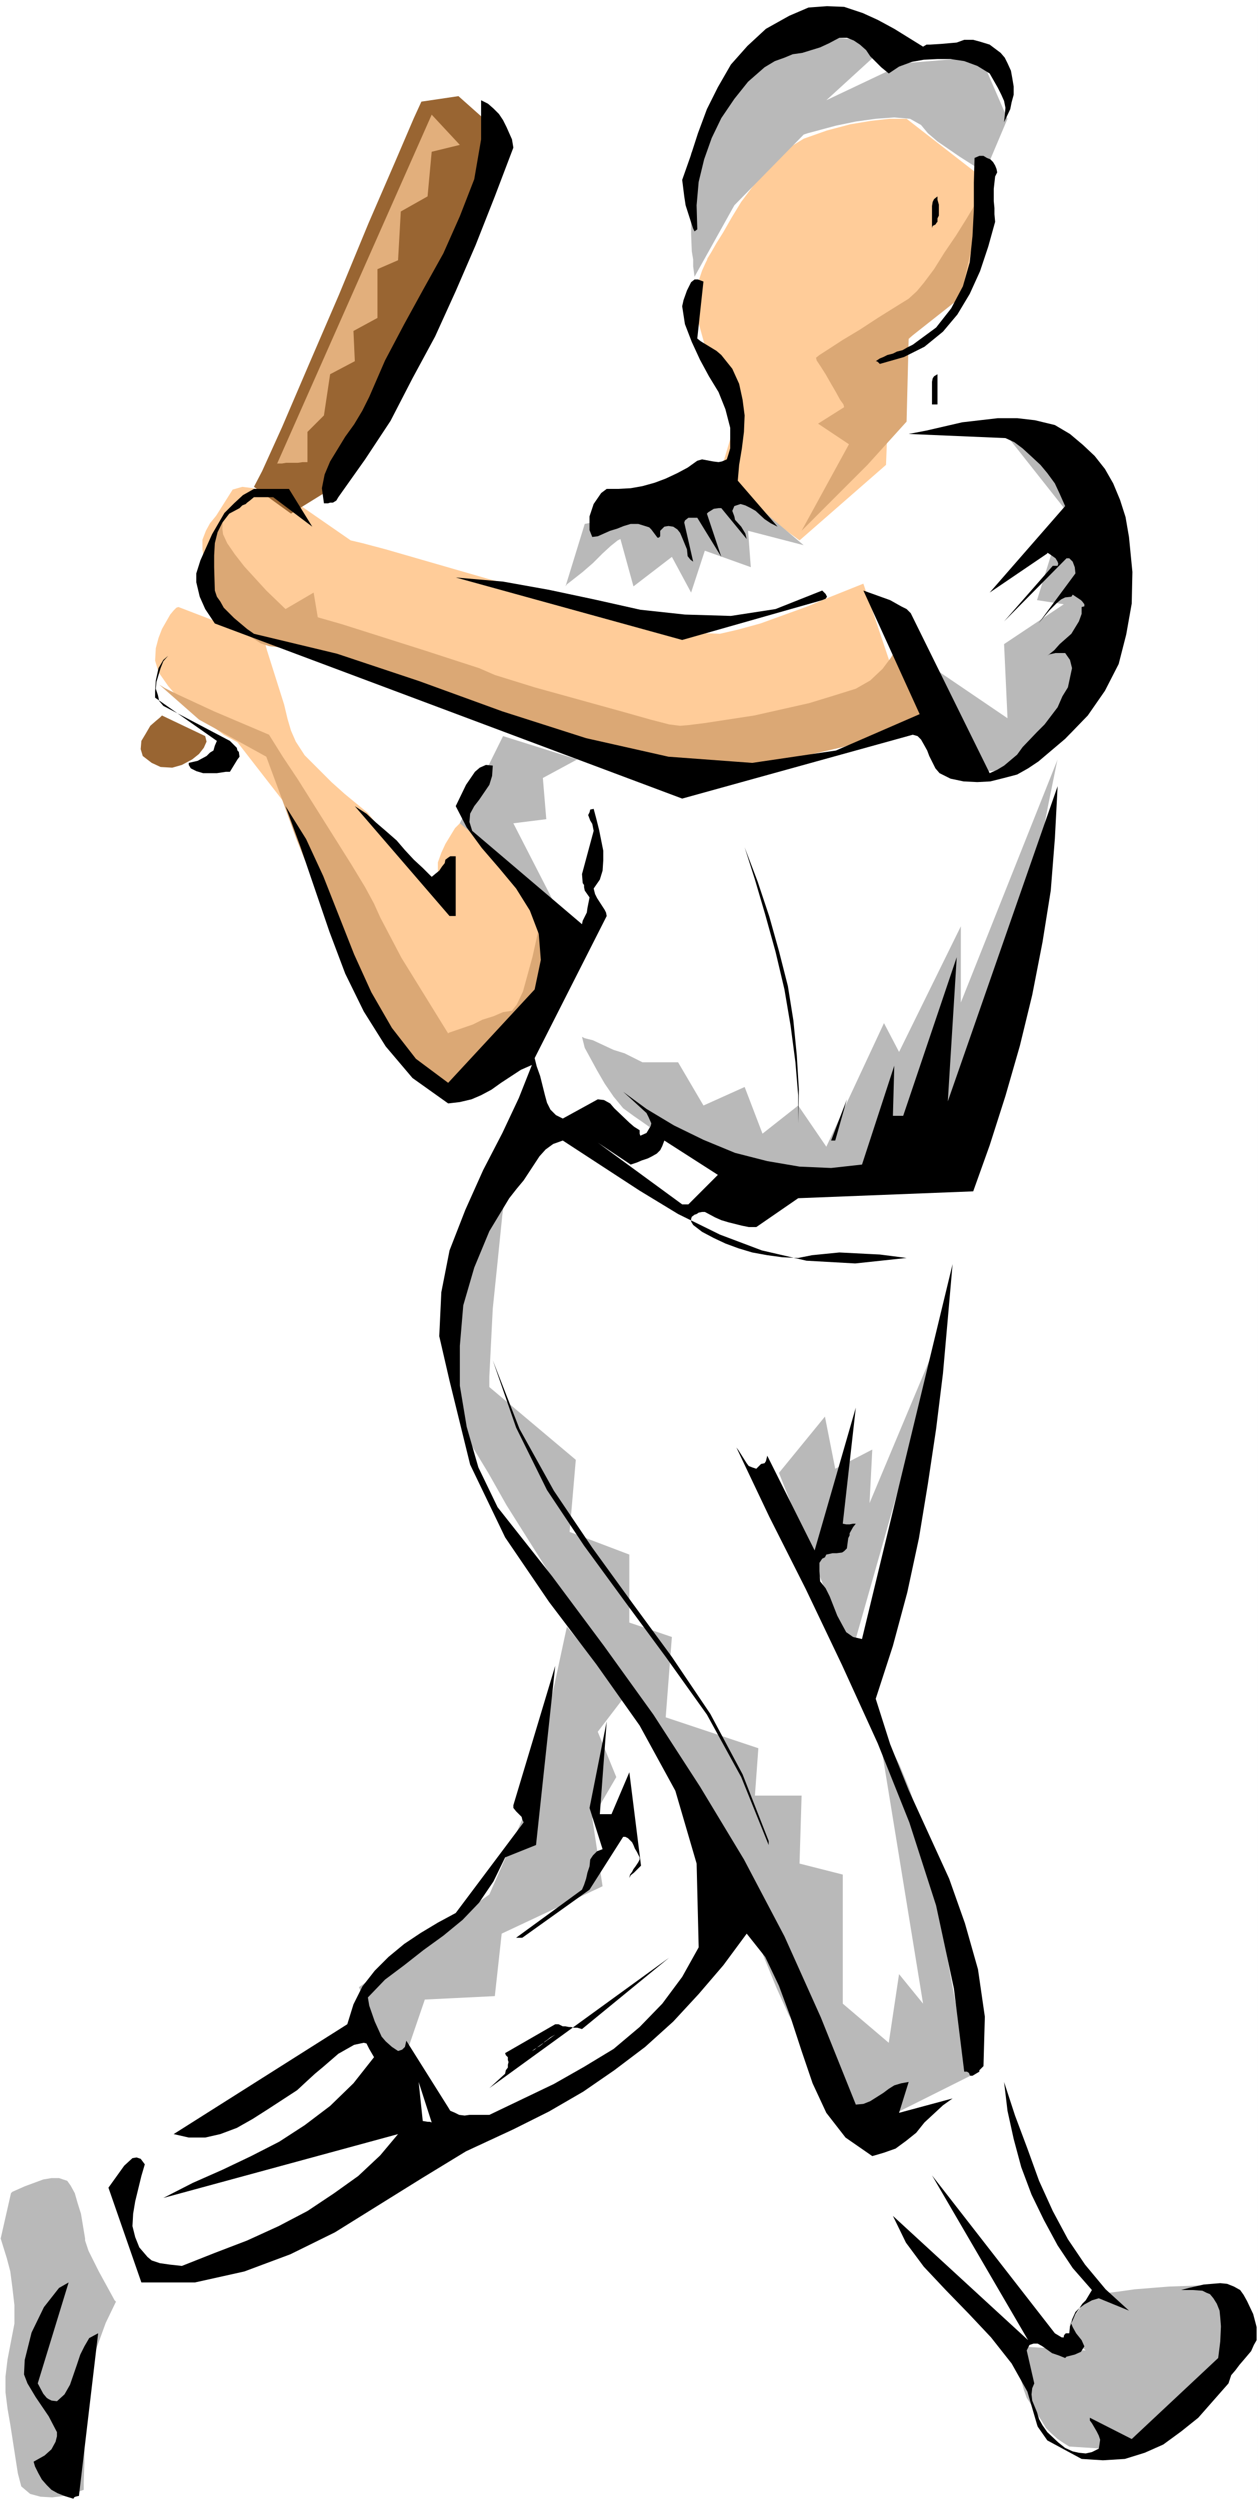 <?xml version="1.0" encoding="UTF-8" standalone="no"?>
<svg
   version="1.0"
   width="78.379mm"
   height="155.668mm"
   id="svg48"
   sodipodi:docname="Batter 38.wmf"
   xmlns:inkscape="http://www.inkscape.org/namespaces/inkscape"
   xmlns:sodipodi="http://sodipodi.sourceforge.net/DTD/sodipodi-0.dtd"
   xmlns="http://www.w3.org/2000/svg"
   xmlns:svg="http://www.w3.org/2000/svg">
  <rect width="100%" height="100%" fill="#333333" stroke="none"/>
  <sodipodi:namedview
     id="namedview48"
     pagecolor="#ffffff"
     bordercolor="#000000"
     borderopacity="0.25"
     inkscape:showpageshadow="2"
     inkscape:pageopacity="0.0"
     inkscape:pagecheckerboard="0"
     inkscape:deskcolor="#d1d1d1"
     inkscape:document-units="mm" />
  <defs
     id="defs1">
    <pattern
       id="WMFhbasepattern"
       patternUnits="userSpaceOnUse"
       width="6"
       height="6"
       x="0"
       y="0" />
  </defs>
  <path
     style="fill:#ffffff;fill-opacity:1;fill-rule:evenodd;stroke:none"
     d="M 0,588.353 H 296.234 V 0 H 0 Z"
     id="path1" />
  <path
     style="fill:#ffffff;fill-opacity:1;fill-rule:evenodd;stroke:none"
     d="m 101.654,21.492 20.686,8.726 -48.807,90.653 56.079,22.946 10.182,-26.824 32.161,-8.564 -6.949,-26.663 V 46.215 L 170.5,7.595 193.126,0.162 219.469,14.866 h 21.171 l -8.727,22.623 v 17.613 l -12.444,19.391 v 21.33 h 1.778 l 5.01,0.323 7.111,1.131 8.404,1.454 7.757,2.101 7.434,3.232 5.01,4.04 2.101,5.494 v 20.36 l -0.323,7.11 -0.485,6.625 -1.131,6.14 -1.293,5.171 -2.101,4.04 -3.071,3.393 -3.071,2.747 -5.818,5.171 -5.656,4.363 -0.485,0.485 3.879,15.998 -19.878,86.774 -20.686,102.287 -0.162,0.646 -0.485,5.494 0.162,4.04 0.323,4.686 0.485,4.686 1.131,4.525 1.778,4.525 2.586,5.979 4.202,9.534 4.364,11.311 17.131,43.468 14.383,53.325 33.13,1.939 9.05,15.513 -31.838,25.37 -0.646,-0.323 -1.455,-0.323 -2.263,-0.646 -2.424,-0.97 -2.586,-1.454 -2.424,-1.778 -2.263,-2.424 -1.616,-2.909 -3.879,-8.241 -7.111,-13.897 -3.394,-6.464 -17.454,-17.452 -17.616,-26.501 -23.11,-47.669 -26.828,30.056 -2.909,1.778 -29.575,20.684 -24.403,16.159 -9.373,5.817 -5.333,3.232 -4.687,1.131 -5.98,1.293 -14.222,2.424 -6.949,0.808 -5.656,0.808 -5.172,0.808 -10.828,19.229 -5.172,33.449 -1.455,0.162 -1.455,-0.162 -1.616,-0.323 L 8.727,584.475 7.273,583.021 6.303,580.435 5.98,577.203 V 545.208 L 0.808,519.031 v -0.162 l 0.162,-0.646 0.323,-0.97 1.293,-1.131 1.778,-1.131 2.909,-1.293 4.04,-1.131 5.333,-0.646 6.464,-1.778 6.626,-3.07 7.434,-4.04 7.273,-4.525 6.788,-4.686 6.626,-4.04 5.656,-3.232 8.565,-2.909 4.687,-2.101 4.525,-2.909 4.687,-3.07 9.373,-7.272 0.808,-0.646 24.403,-28.602 10.505,-61.728 -22.787,-40.559 v -42.822 l 19.555,-33.449 -1.939,-17.775 -21.01,15.998 -22.626,-38.782 -17.939,-40.721 -5.172,-1.131 -5.01,-0.162 -5.495,0.162 -4.848,0.646 -4.525,0.646 -5.818,1.454 -0.646,0.323 1.293,-14.543 -1.293,-17.452 15.838,-7.272 -0.323,4.848 11.474,5.817 3.232,4.686 2.586,4.686 2.101,4.686 1.939,3.232 4.202,5.656 5.495,6.948 12.121,14.382 5.333,6.14 5.172,5.817 6.949,-15.028 9.535,-20.522 L 84.523,155.451 52.524,143.331 49.615,130.242 59.796,115.053 80.321,68.191 Z"
     id="path2" />
  <path
     style="fill:#b9b9b9;fill-opacity:1;fill-rule:evenodd;stroke:none"
     d="m 255.67,553.126 -16,-0.97 0.162,3.393 0.646,4.686 0.646,2.262 0.646,1.778 3.555,5.494 0.97,1.616 1.293,1.293 1.454,1.293 1.455,0.97 1.293,0.808 7.757,0.485 h 4.04 0.485 l 23.757,-15.836 1.778,-8.888 v -0.162 l 0.323,-0.485 0.485,-1.939 v -1.454 -1.293 l -0.485,-1.454 -0.646,-1.454 -1.131,-1.293 -0.162,-1.131 v -0.97 l 0.162,-0.808 -0.646,-0.646 -1.131,-0.323 -2.424,-0.323 -8.727,0.323 -8.081,0.646 -3.394,0.485 -2.586,0.323 -3.232,0.485 -0.808,0.646 -1.293,0.808 -1.293,1.454 -1.293,1.778 -1.293,2.101 v 2.101 l 1.131,2.101 z"
     id="path3" />
  <path
     style="fill:#b9b9b9;fill-opacity:1;fill-rule:evenodd;stroke:none"
     d="m 123.795,263.232 -2.101,3.393 -1.939,3.717 -2.263,4.201 -2.424,4.525 -2.263,4.363 -1.455,3.717 -1.131,5.494 -1.293,11.311 -0.97,14.543 v 7.11 l 0.323,6.14 1.131,4.525 1.939,4.363 3.717,6.14 4.202,7.433 21.171,33.611 1.778,3.393 7.111,10.665 12.444,17.29 2.747,4.363 1.939,2.909 1.616,3.393 11.474,29.894 3.232,7.918 2.909,6.464 2.586,4.686 8.889,14.382 1.939,3.232 3.232,5.171 26.181,-13.089 -1.293,-5.656 -1.939,-10.019 -2.909,-15.836 -1.616,-10.18 -1.939,-10.18 -2.263,-8.403 -2.424,-7.272 -2.263,-5.494 -3.717,-7.272 -1.455,-2.101 10.666,65.444 -5.656,-6.948 -2.424,16.159 -10.828,-9.211 v -30.379 l -10.182,-2.585 0.485,-15.998 h -10.99 l 0.808,-11.15 -21.818,-7.272 1.454,-18.906 -10.02,-3.393 v -15.998 l -14.06,-5.333 1.455,-16.967 -20.363,-17.129 v -2.424 l 0.808,-15.998 1.131,-10.988 1.131,-11.15 1.454,-10.342 1.778,-8.08 z"
     id="path4" />
  <path
     style="fill:#b9b9b9;fill-opacity:1;fill-rule:evenodd;stroke:none"
     d="m 20.04,527.272 0.808,2.424 2.424,4.848 3.717,6.787 0.323,0.323 -0.323,0.646 -2.101,4.363 -2.586,7.11 -1.293,4.04 -0.808,3.717 -0.162,4.201 v 7.272 l -0.162,3.393 v 3.232 l -0.162,4.525 v 1.778 l -2.263,0.808 -2.424,0.646 -2.747,0.323 -2.747,-0.162 -2.424,-0.646 -2.101,-1.778 -0.808,-3.07 -1.778,-11.473 -0.646,-3.717 -0.485,-3.878 v -3.717 l 0.485,-4.04 0.808,-4.201 0.808,-4.201 v -4.363 l -0.485,-4.201 -0.485,-3.717 -0.808,-3.07 -1.455,-4.686 2.424,-10.665 0.323,-0.323 2.909,-1.293 4.364,-1.616 1.939,-0.323 h 1.778 l 1.939,0.646 0.808,1.131 0.97,1.778 0.646,2.262 0.808,2.585 0.97,5.817 z"
     id="path5" />
  <path
     style="fill:#ffcc99;fill-opacity:1;fill-rule:evenodd;stroke:none"
     d="m 174.379,95.177 -5.333,17.937 19.232,14.058 20.363,-17.775 0.97,-25.208 17.939,-17.937 4.04,-24.239 -18.101,-14.058 h -1.293 -2.747 l -4.364,0.485 -4.848,0.808 -5.495,1.454 -5.495,1.939 -4.687,2.909 -3.879,4.04 -3.232,4.04 -2.909,3.878 -2.263,3.717 -1.939,3.393 -1.616,2.585 -1.293,2.262 -0.808,1.293 -0.162,0.485 -0.323,0.646 -0.808,1.778 -0.97,2.909 -0.162,4.04 0.162,4.848 1.616,5.817 3.232,6.625 z"
     id="path6" />
  <path
     style="fill:#ffcc99;fill-opacity:1;fill-rule:evenodd;stroke:none"
     d="m 82.584,127.172 -12.606,-8.726 -2.263,-0.97 -5.01,-1.939 -3.071,-0.646 -2.586,-0.323 -2.263,0.646 -3.879,6.14 -1.455,1.778 -0.97,1.778 -0.808,2.101 v 2.262 l 0.323,2.424 1.616,3.232 1.939,3.07 1.778,2.585 1.939,2.101 2.101,1.616 2.101,1.616 1.939,1.131 2.424,1.131 5.172,1.939 12.121,5.656 4.687,1.939 4.687,1.778 4.364,1.131 4.364,1.131 5.172,1.131 8.242,2.909 9.697,3.555 20.04,8.241 16.323,6.948 56.241,-12.604 -11.636,-34.581 -8.081,3.232 -5.01,2.101 -11.151,4.04 -5.333,1.454 -4.202,0.97 -4.202,-0.162 -4.04,-0.646 -4.202,-0.97 -4.202,-1.454 -4.202,-1.616 -4.202,-1.293 -4.364,-1.131 -4.202,-0.646 -5.495,-0.97 -7.273,-1.939 -8.242,-2.101 -24.08,-6.948 -5.495,-1.454 z"
     id="path7" />
  <path
     style="fill:#ffcc99;fill-opacity:1;fill-rule:evenodd;stroke:none"
     d="m 109.411,192.778 -0.485,0.162 -0.646,0.808 -1.131,1.131 -2.263,3.717 -0.97,2.101 -0.808,2.262 v 2.424 l -0.808,1.131 -2.101,-0.808 -2.586,-2.262 -2.909,-2.747 -5.656,-6.302 -2.424,-3.07 -5.495,-4.525 -3.071,-2.747 -3.232,-3.232 -3.071,-3.07 -2.101,-3.232 -1.131,-2.585 -0.808,-2.747 -0.808,-3.393 -4.04,-12.766 -0.646,-2.424 -20.201,-7.756 -0.485,0.162 -0.646,0.646 -0.808,0.97 -1.939,3.393 -0.808,2.101 -0.646,2.424 -0.162,2.909 0.808,2.747 2.263,3.232 2.909,3.393 3.717,3.232 6.464,4.848 3.232,1.778 14.06,18.098 2.101,6.14 7.434,21.168 2.747,7.272 2.263,5.979 2.101,4.04 1.616,2.424 5.172,5.817 5.172,5.494 4.525,4.201 0.485,-0.646 9.05,-6.14 7.919,-5.817 3.717,-2.909 2.909,-2.424 2.101,-2.909 1.616,-2.585 0.97,-2.585 0.808,-2.262 0.808,-3.878 v -0.97 -0.485 z"
     id="path8" />
  <path
     style="fill:#996532;fill-opacity:1;fill-rule:evenodd;stroke:none"
     d="m 59.796,114.568 8.727,6.302 10.182,-6.302 39.433,-82.896 -10.182,-9.049 -8.727,1.293 -1.778,3.878 -4.364,10.18 -6.303,14.543 -6.949,16.805 -7.111,16.482 -6.303,14.705 -4.687,10.342 z"
     id="path9" />
  <path
     style="fill:#996532;fill-opacity:1;fill-rule:evenodd;stroke:none"
     d="m 48.322,173.226 -10.182,-4.848 -0.485,0.485 -0.97,0.808 -1.293,1.131 -1.131,1.939 -0.97,1.616 -0.162,1.939 0.485,1.616 2.101,1.616 2.101,0.97 2.747,0.162 2.263,-0.646 2.424,-1.293 1.616,-1.293 1.131,-1.454 0.646,-1.454 z"
     id="path10" />
  <path
     style="fill:#e2af7c;fill-opacity:1;fill-rule:evenodd;stroke:none"
     d="m 65.13,109.397 36.524,-82.411 6.626,7.11 -6.626,1.616 -0.97,10.503 -6.303,3.555 -0.646,11.473 -4.848,2.101 v 11.473 l -5.656,3.07 0.323,7.11 -5.818,3.07 -1.455,9.695 -3.879,3.878 v 7.11 h -0.323 -0.808 l -1.131,0.162 H 68.847 67.392 l -0.97,0.162 h -1.131 z"
     id="path11" />
  <path
     style="fill:#dba875;fill-opacity:1;fill-rule:evenodd;stroke:none"
     d="m 48.645,138.968 3.394,4.04 2.424,2.424 2.263,2.262 2.424,2.262 2.263,1.454 1.939,0.646 2.747,0.323 5.172,1.293 13.091,3.717 6.626,2.101 5.818,1.778 4.04,1.293 57.372,22.461 40.241,-9.211 23.757,-7.433 -9.535,-22.138 -0.162,0.485 v 1.293 l -0.646,1.939 -0.646,2.424 -1.454,2.424 -1.939,2.585 -2.909,2.747 -3.394,1.939 -5.172,1.616 -5.818,1.778 -6.464,1.454 -6.464,1.454 -11.636,1.778 -3.879,0.485 -1.939,0.162 -2.586,-0.323 -4.364,-1.131 -6.303,-1.778 -21.01,-5.817 -9.373,-2.909 -3.717,-1.616 -5.495,-1.778 -6.949,-2.262 -19.878,-6.302 -5.656,-1.616 -0.97,-5.817 -6.626,3.878 -4.525,-4.363 -5.172,-5.656 -2.263,-2.909 -1.778,-2.585 -0.97,-2.101 -0.162,-1.293 0.162,-2.585 0.646,-0.97 0.323,-0.323 -0.323,0.323 -2.101,3.07 -1.131,2.424 -1.293,2.747 -0.646,3.232 -0.162,3.232 z"
     id="path12" />
  <path
     style="fill:#dba875;fill-opacity:1;fill-rule:evenodd;stroke:none"
     d="m 192.156,84.189 0.808,-0.646 2.263,-1.454 3.232,-2.101 4.04,-2.424 4.202,-2.747 3.879,-2.424 3.394,-2.101 1.939,-1.778 1.616,-1.939 2.424,-3.232 2.424,-3.878 2.747,-4.04 2.424,-3.878 1.939,-3.232 1.455,-2.262 0.646,-0.808 -5.333,24.723 -12.283,9.695 -0.485,19.553 -9.212,10.18 -15.515,15.513 11.151,-20.36 -7.273,-4.848 6.141,-3.878 -0.162,-0.646 -0.808,-1.131 -0.97,-1.778 -1.131,-1.939 -1.293,-2.262 -1.131,-1.778 -0.97,-1.454 z"
     id="path13" />
  <path
     style="fill:#dba875;fill-opacity:1;fill-rule:evenodd;stroke:none"
     d="m 37.494,161.106 9.373,8.241 15.838,8.726 3.232,8.726 3.879,10.665 1.939,4.848 1.939,3.555 2.424,4.525 4.364,8.726 9.05,20.037 9.697,15.028 9.697,2.747 19.393,-20.199 -0.485,-23.108 -1.454,7.11 -0.97,4.363 -2.263,8.241 -1.455,3.07 -1.131,1.454 -2.101,0.323 -2.263,0.97 -2.586,0.808 -2.263,1.131 -5.656,1.939 -0.162,0.162 -10.99,-17.775 -5.01,-9.534 -1.455,-3.232 -2.101,-3.878 -3.232,-5.332 -12.606,-20.037 -3.555,-5.333 -3.232,-5.171 -12.929,-5.494 -8.727,-4.04 -2.909,-1.454 z"
     id="path14" />
  <path
     style="fill:#b9b9b9;fill-opacity:1;fill-rule:evenodd;stroke:none"
     d="m 215.59,154.32 8.727,27.309 h 0.323 1.455 2.101 2.586 l 2.586,-0.162 2.586,-0.323 2.424,-0.485 1.939,-0.485 1.616,-0.97 2.424,-1.293 2.586,-1.293 2.586,-1.939 2.747,-2.262 2.424,-2.585 1.454,-3.393 0.97,-4.363 0.323,-4.686 0.485,-4.686 0.162,-4.525 0.485,-4.686 0.162,-4.848 v -4.525 l -0.162,-4.686 -0.485,-4.04 -0.646,-3.878 -1.131,-3.232 -1.454,-2.585 -1.616,-2.262 -1.778,-2.101 -1.939,-1.616 -1.616,-1.131 -1.293,-1.293 -1.455,-1.131 -1.455,-0.808 -1.616,-0.97 -1.616,-0.646 -1.455,-0.808 -1.131,-0.485 -0.808,-0.323 h -0.323 l 14.06,17.775 -6.626,21.33 6.303,0.97 -14.06,9.372 0.808,17.452 z"
     id="path15" />
  <path
     style="fill:#b9b9b9;fill-opacity:1;fill-rule:evenodd;stroke:none"
     d="m 137.047,244.003 0.646,2.585 2.909,5.332 1.778,3.07 2.101,3.07 2.263,2.747 2.424,1.778 2.101,1.454 5.495,3.878 3.071,2.101 3.071,2.101 3.232,1.616 3.394,1.454 3.394,0.97 4.525,0.646 7.273,0.808 18.262,1.454 22.141,1.131 1.939,0.162 0.485,-2.747 3.717,-18.421 2.909,-12.927 2.586,-12.927 5.01,-21.33 1.293,-5.333 1.939,-7.595 1.778,-9.372 2.101,-10.342 0.162,-0.646 -22.787,57.203 v -17.937 l -14.545,29.571 -3.555,-6.787 -13.575,29.086 -6.626,-9.695 -8.404,6.625 -4.202,-10.988 -9.697,4.363 -5.98,-10.18 h -8.404 l -4.202,-2.101 -2.586,-0.808 -4.848,-2.262 -1.939,-0.485 z"
     id="path16" />
  <path
     style="fill:#b9b9b9;fill-opacity:1;fill-rule:evenodd;stroke:none"
     d="m 130.097,211.684 -21.818,-17.937 10.182,-20.522 17.454,5.494 -8.081,4.363 0.808,9.695 -7.757,0.97 z"
     id="path17" />
  <path
     style="fill:#b9b9b9;fill-opacity:1;fill-rule:evenodd;stroke:none"
     d="m 176.157,17.613 -13.414,18.421 v 19.068 l 0.162,4.04 0.323,1.939 v 1.616 l 0.323,2.424 9.373,-16.805 16.323,-16.644 0.97,-0.323 6.626,-1.778 4.687,-0.97 4.687,-0.646 4.364,-0.323 3.717,0.323 2.586,1.454 1.616,1.939 2.263,1.939 5.172,3.555 5.333,3.393 0.646,0.323 5.333,-12.604 -6.303,-14.543 -17.939,1.454 -18.424,8.726 11.151,-10.18 v -0.162 -0.646 l -0.162,-0.808 -0.646,-0.646 -0.808,-0.808 -1.616,-0.808 -2.101,-0.323 -2.747,-0.323 -3.879,0.485 -3.555,0.97 -3.717,1.454 -5.818,3.232 z"
     id="path18" />
  <path
     style="fill:#b9b9b9;fill-opacity:1;fill-rule:evenodd;stroke:none"
     d="m 133.168,137.999 4.525,-14.705 37.009,-7.272 14.545,12.281 -13.091,-3.393 0.646,8.564 -10.828,-3.878 -3.232,9.857 -4.525,-8.403 -9.05,6.948 -3.071,-11.15 -0.646,0.323 -1.616,1.293 -1.939,1.778 -2.263,2.262 -2.424,2.101 -2.263,1.778 -1.454,1.131 z"
     id="path19" />
  <path
     style="fill:#b9b9b9;fill-opacity:1;fill-rule:evenodd;stroke:none"
     d="m 183.429,346.613 16.969,42.983 22.464,-79.018 -18.101,43.145 0.646,-12.604 -8.727,4.525 -2.424,-12.281 z"
     id="path20" />
  <path
     style="fill:#b9b9b9;fill-opacity:1;fill-rule:evenodd;stroke:none"
     d="m 133.491,382.809 -9.05,42.014 -9.212,21.007 -30.706,21.815 9.212,21.33 6.303,-18.421 16.484,-0.808 1.616,-14.705 23.757,-11.15 -2.424,-15.998 5.656,-9.695 -4.364,-10.665 6.303,-8.241 z"
     id="path21" />
  <path
     style="fill:#000000;fill-opacity:1;fill-rule:evenodd;stroke:none"
     d="m 17.292,588.03 0.162,-0.323 0.323,-0.162 0.646,-0.162 h 0.162 l 4.525,-38.297 -2.101,1.131 -1.131,1.939 -0.97,1.939 -0.808,2.424 -1.616,4.686 -1.293,2.262 -1.778,1.616 -1.293,-0.162 -0.646,-0.323 -0.485,-0.323 -0.808,-0.97 -1.293,-2.424 7.273,-23.754 -2.263,1.293 -1.778,2.262 -1.778,2.262 -2.909,5.979 -0.808,3.232 -0.808,3.232 -0.162,3.393 0.808,2.101 1.939,3.232 3.071,4.525 1.939,3.717 v 0.97 l -0.323,1.293 -0.97,1.778 -1.616,1.454 -2.586,1.454 0.323,1.131 0.808,1.616 0.808,1.454 1.131,1.293 1.131,1.131 1.455,0.808 1.616,0.646 z"
     id="path22" />
  <path
     style="fill:#000000;fill-opacity:1;fill-rule:evenodd;stroke:none"
     d="m 254.7,578.658 5.01,0.323 5.172,-0.323 4.687,-1.454 4.364,-1.939 4.202,-3.07 4.04,-3.232 3.555,-4.04 3.555,-4.04 0.646,-1.939 0.97,-1.131 0.97,-1.293 0.97,-1.131 1.778,-2.101 0.646,-1.454 0.646,-1.131 v -1.616 -1.454 l -0.808,-3.07 -1.455,-3.07 -0.808,-1.454 -0.808,-1.131 -1.455,-0.808 -1.616,-0.646 -1.616,-0.162 -3.879,0.323 -3.555,0.808 -1.778,0.485 h 0.646 2.101 l 2.263,0.162 0.97,0.485 0.808,0.323 0.808,0.97 0.808,1.293 0.646,1.616 0.162,1.616 0.162,2.101 -0.162,3.555 -0.485,3.878 -20.363,19.068 -9.858,-5.009 v 0.646 l 0.485,0.646 1.131,1.939 0.485,0.97 0.323,0.97 -0.162,1.131 -0.162,0.97 -1.616,0.808 -1.454,0.323 -1.616,-0.162 -1.455,-0.323 -1.778,-0.808 -1.616,-1.293 -2.586,-2.424 -1.131,-1.616 -0.808,-1.454 -0.485,-1.616 -1.131,-2.747 -0.162,-1.454 0.162,-1.454 0.485,-1.131 -1.778,-7.756 0.646,-1.293 0.97,-0.323 h 0.97 l 1.131,0.646 2.263,1.616 1.454,0.485 1.616,0.646 0.323,-0.323 1.939,-0.485 1.454,-0.646 0.808,-1.293 -0.646,-1.454 -1.293,-1.616 -0.808,-1.454 -0.323,-0.808 0.162,-0.97 0.808,-1.778 0.808,-0.808 1.293,-0.97 1.778,-0.97 1.616,-0.485 7.111,2.909 -5.495,-5.009 -4.848,-5.817 -4.04,-5.979 -3.555,-6.625 -3.232,-7.11 -2.747,-7.595 -2.909,-7.756 -2.586,-7.918 0.808,6.787 1.455,6.625 1.778,6.625 2.424,6.464 2.909,5.979 3.232,5.979 3.555,5.332 4.525,5.171 -1.454,2.424 -0.808,0.808 -1.616,2.424 -1.293,2.909 -0.162,1.616 h -0.808 l -0.323,0.323 -0.162,0.323 v 0.323 h -0.323 -0.162 l -1.616,-0.97 -28.929,-37.166 22.626,38.782 -31.838,-29.248 3.071,6.302 4.202,5.656 5.172,5.494 5.495,5.656 5.172,5.494 4.848,6.14 3.717,6.625 2.263,7.756 0.162,0.485 2.263,3.232 z"
     id="path23" />
  <path
     style="fill:#000000;fill-opacity:1;fill-rule:evenodd;stroke:none"
     d="m 25.535,514.829 7.757,22.3 h 12.606 l 11.636,-2.585 10.828,-4.04 10.505,-5.171 20.525,-12.766 10.343,-6.302 11.151,-5.171 8.404,-4.201 8.081,-4.686 7.273,-5.009 7.273,-5.494 6.626,-5.979 5.98,-6.464 5.818,-6.787 5.495,-7.433 4.364,5.494 3.232,6.787 2.747,7.433 2.586,7.918 2.586,7.595 3.232,6.948 4.525,5.817 6.303,4.363 2.747,-0.808 2.747,-0.97 2.424,-1.778 2.424,-1.939 1.939,-2.424 4.364,-4.04 2.263,-1.616 -12.606,3.393 2.263,-7.272 -1.778,0.323 -1.616,0.485 -1.293,0.808 -1.293,0.97 -3.071,1.939 -1.616,0.646 -1.778,0.162 -8.242,-20.522 -8.565,-19.068 -9.535,-18.098 -10.343,-17.129 -10.99,-16.967 -11.636,-16.159 -12.282,-16.482 -12.767,-16.159 -4.525,-9.372 -2.747,-9.534 -1.616,-9.695 v -9.372 l 0.808,-9.534 2.586,-8.888 3.555,-8.564 4.687,-7.756 1.778,-2.262 1.616,-1.939 3.717,-5.656 1.455,-1.616 1.778,-1.293 2.263,-0.808 18.101,11.796 9.05,5.494 9.858,4.848 9.858,3.717 10.505,2.424 11.474,0.646 12.121,-1.293 -6.303,-0.808 -3.232,-0.162 -6.303,-0.323 -3.232,0.323 -3.232,0.323 -3.232,0.646 -3.717,-0.162 -3.555,-0.485 -3.555,-0.646 -3.232,-0.97 -3.071,-1.131 -2.747,-1.293 -2.747,-1.454 -2.101,-1.616 -0.485,-0.808 v -0.646 l 0.162,-0.485 0.646,-0.485 0.485,-0.162 0.485,-0.323 0.808,-0.162 h 0.646 l 2.424,1.293 1.455,0.646 1.616,0.485 3.232,0.808 1.616,0.323 h 1.778 l 9.858,-6.787 41.211,-1.616 3.879,-10.827 3.717,-11.635 3.394,-11.796 2.909,-11.958 2.424,-12.443 1.939,-12.119 0.97,-12.281 0.646,-12.281 -25.858,74.17 2.101,-33.934 -12.606,37.328 h -2.424 l 0.323,-11.796 -7.596,23.269 -7.273,0.808 -7.434,-0.323 -7.596,-1.293 -7.596,-1.939 -7.434,-3.07 -6.949,-3.393 -6.464,-3.878 -5.495,-4.04 1.616,1.454 1.939,1.778 1.939,1.778 0.485,0.97 0.646,1.454 -0.162,0.646 -0.97,1.616 -1.454,0.646 -0.162,-0.485 v -0.808 l -1.293,-0.808 -1.131,-0.97 -3.555,-3.393 -0.97,-1.131 -1.455,-0.808 -1.454,-0.162 -8.242,4.525 -1.616,-0.808 -1.293,-1.293 -0.808,-1.616 -0.485,-1.778 -1.131,-4.525 -0.808,-2.262 -0.485,-1.939 16.969,-33.449 -0.162,-0.808 -0.323,-0.646 -1.778,-2.747 -0.485,-0.97 -0.323,-1.293 1.454,-2.101 0.646,-2.101 0.162,-2.424 v -2.262 l -0.97,-4.848 -0.646,-2.585 -0.646,-2.424 -0.808,0.162 -0.162,0.646 -0.323,0.646 0.485,1.293 0.485,0.808 0.323,1.616 -2.747,10.18 0.162,2.101 0.323,0.485 v 0.485 l 0.162,0.808 1.131,1.616 -0.323,1.616 -0.162,0.808 -0.162,1.131 -0.646,1.293 -0.323,0.646 -0.162,0.808 -25.858,-21.976 -0.646,-2.101 0.162,-1.939 0.97,-1.778 1.131,-1.454 2.424,-3.555 0.646,-2.101 0.162,-2.424 -1.616,-0.162 -1.454,0.646 -1.131,0.97 -2.101,3.07 -2.424,5.009 2.586,5.009 3.555,4.848 4.04,4.686 4.04,4.848 3.232,5.171 2.101,5.494 0.485,6.14 -1.455,6.948 -20.363,21.976 -7.596,-5.656 -5.656,-7.272 -4.848,-8.403 -4.04,-8.888 -7.273,-18.421 -4.04,-8.726 -4.848,-7.756 3.555,9.695 6.788,19.876 3.717,9.857 4.364,8.888 5.172,8.241 6.303,7.433 8.404,5.979 2.747,-0.323 2.747,-0.646 2.263,-0.97 2.424,-1.293 2.263,-1.616 4.687,-3.07 2.586,-1.131 -3.071,7.756 -3.879,8.241 -4.525,8.726 -4.202,9.372 -3.717,9.534 -1.939,9.857 -0.485,10.342 2.424,10.503 4.848,19.714 8.242,17.129 10.343,15.19 11.151,14.705 10.182,14.382 8.404,15.351 5.01,17.129 0.485,19.714 -3.879,6.948 -4.687,6.302 -5.333,5.494 -6.141,5.171 -6.949,4.201 -7.111,4.04 -15.192,7.272 h -4.687 l -1.131,0.162 -1.293,-0.162 -0.97,-0.485 -1.131,-0.485 -0.485,-0.808 -9.858,-15.674 -0.323,1.454 -0.646,0.646 -0.97,0.323 -1.455,-0.97 -1.455,-1.293 -0.97,-1.131 -1.616,-3.555 -1.293,-3.717 -0.323,-1.939 4.04,-4.201 4.525,-3.393 4.525,-3.555 4.687,-3.393 4.525,-3.717 3.879,-4.04 3.394,-5.009 2.747,-5.656 7.273,-2.909 4.525,-42.175 -9.858,32.803 v 0.646 l 0.646,0.808 1.293,1.293 0.162,0.646 0.323,0.646 -16,21.33 -4.202,2.262 -4.04,2.424 -3.879,2.585 -3.717,3.07 -3.232,3.232 -2.909,3.717 -2.101,4.201 -1.455,4.686 -40.888,25.855 3.555,0.808 h 3.879 l 3.555,-0.808 3.879,-1.454 3.717,-2.101 3.555,-2.262 6.949,-4.525 2.263,-2.101 1.939,-1.778 1.939,-1.616 3.555,-3.07 3.717,-2.101 2.263,-0.485 0.646,0.162 0.646,1.293 1.131,1.939 -4.848,6.14 -5.495,5.333 -5.98,4.525 -5.98,3.878 -6.626,3.393 -6.788,3.232 -6.949,3.07 -6.949,3.555 55.271,-15.028 -4.202,5.009 -5.172,4.848 -5.656,4.04 -6.303,4.201 -6.788,3.555 -7.434,3.393 -7.596,2.909 -7.757,3.07 -2.909,-0.323 -2.263,-0.323 -1.939,-0.646 -0.97,-0.808 -1.939,-2.262 -0.97,-2.424 -0.646,-2.585 0.162,-2.909 0.485,-2.909 1.455,-5.979 0.808,-2.747 -0.97,-1.293 -0.97,-0.323 -0.97,0.162 -1.939,1.778 z"
     id="path24" />
  <path
     style="fill:#ffffff;fill-opacity:1;fill-rule:evenodd;stroke:none"
     d="m 101.654,499.478 -3.071,-9.534 0.97,9.211 h 0.162 l 0.97,0.162 h 0.485 z"
     id="path25" />
  <path
     style="fill:#000000;fill-opacity:1;fill-rule:evenodd;stroke:none"
     d="m 115.229,491.399 42.342,-30.702 -20.525,16.805 -1.131,-0.323 h -0.808 l -0.646,-0.162 h -0.485 l -0.808,-0.162 h -0.646 l -0.97,-0.485 h -0.808 l -11.798,6.787 0.162,0.485 0.485,0.485 v 0.646 l 0.162,0.485 -0.162,0.646 v 0.646 l -0.485,0.646 -0.162,0.808 z"
     id="path26" />
  <path
     style="fill:#000000;fill-opacity:1;fill-rule:evenodd;stroke:none"
     d="m 230.62,487.52 v -0.323 l 0.97,-0.97 0.323,-11.635 -1.616,-11.15 -3.071,-10.827 -3.717,-10.503 -9.535,-20.845 -4.364,-10.827 -3.394,-10.665 4.04,-12.443 3.394,-12.604 2.747,-12.766 2.101,-12.766 1.939,-12.927 1.616,-13.089 1.131,-12.766 1.131,-12.927 -21.333,88.229 -2.101,-0.485 -1.616,-1.131 -0.97,-1.778 -1.131,-2.101 -1.778,-4.525 -0.97,-1.939 -1.293,-1.616 -0.162,-2.424 v -0.808 -1.131 l 0.646,-0.97 0.646,-0.323 0.323,-0.646 1.454,-0.323 h 0.97 l 1.293,-0.162 0.485,-0.323 0.646,-0.646 0.323,-2.424 0.323,-0.646 v -0.485 l 0.808,-1.454 0.646,-0.808 h -0.646 l -0.808,0.162 h -0.808 l -0.808,-0.162 3.071,-27.309 -9.697,33.611 -11.151,-22.3 -0.323,1.293 -0.323,0.485 -0.808,0.162 -0.485,0.485 -0.646,0.646 -0.97,-0.323 -0.808,-0.323 -0.485,-0.646 -1.939,-3.07 -0.485,-0.646 7.757,16.321 8.565,16.967 8.565,17.937 8.404,18.421 7.434,18.583 6.303,19.553 4.202,19.553 2.424,19.553 h 0.646 l 0.485,0.323 0.162,0.485 0.162,0.162 h 0.485 z"
     id="path27" />
  <path
     style="fill:#ffffff;fill-opacity:1;fill-rule:evenodd;stroke:none"
     d="m 125.249,482.673 0.646,-0.323 0.485,-0.485 0.646,-0.323 0.646,-0.485 0.646,-0.646 0.485,-0.323 0.808,-0.646 1.131,-0.646 z"
     id="path28" />
  <path
     style="fill:#000000;fill-opacity:1;fill-rule:evenodd;stroke:none"
     d="M 214.944,460.696 154.016,321.243 Z"
     id="path29" />
  <path
     style="fill:#000000;fill-opacity:1;fill-rule:evenodd;stroke:none"
     d="m 122.987,456.01 15.838,-11.311 7.919,-12.443 h 0.485 l 0.646,0.323 0.485,0.485 0.485,0.485 0.323,0.646 0.323,0.808 0.485,0.808 0.646,1.293 v 0.485 l -0.323,0.646 -0.323,0.485 -0.323,0.485 -0.485,0.646 -0.323,0.646 -0.485,0.646 -0.162,0.808 0.323,-0.646 0.808,-0.646 0.808,-0.808 0.808,-0.808 -2.747,-21.976 -4.202,9.857 h -0.485 -0.646 -0.646 -0.97 l 1.616,-21.815 -4.04,20.36 3.071,9.695 -1.293,0.485 -0.97,0.97 -0.646,0.97 -0.162,1.616 -0.485,1.454 -0.323,1.454 -0.485,1.454 -0.485,1.131 -15.515,11.311 h 0.162 0.485 0.485 z"
     id="path30" />
  <path
     style="fill:#000000;fill-opacity:1;fill-rule:evenodd;stroke:none"
     d="M 196.682,435.165 155.794,346.936 Z"
     id="path31" />
  <path
     style="fill:#000000;fill-opacity:1;fill-rule:evenodd;stroke:none"
     d="m 181.005,433.226 -6.141,-15.674 -7.596,-14.22 -9.05,-13.412 -9.373,-12.766 -9.373,-12.927 -9.05,-13.412 -8.081,-14.543 -6.303,-16.159 5.495,15.836 7.273,14.705 8.727,13.089 9.697,13.25 9.535,12.927 9.697,13.574 8.081,14.705 6.464,15.998 v -0.162 -0.162 -0.485 z"
     id="path32" />
  <path
     style="fill:#ffffff;fill-opacity:1;fill-rule:evenodd;stroke:none"
     d="m 160.642,283.431 h 0.323 0.323 0.646 0.162 l 6.949,-6.948 -12.606,-8.08 -0.485,1.293 -0.485,0.97 -0.808,0.808 -1.131,0.646 -0.97,0.485 -1.455,0.485 -1.131,0.485 -1.455,0.485 -7.757,-5.171 z"
     id="path33" />
  <path
     style="fill:#000000;fill-opacity:1;fill-rule:evenodd;stroke:none"
     d="m 196.682,268.403 2.747,-9.695 -3.717,9.695 h 0.323 0.323 z"
     id="path34" />
  <path
     style="fill:#000000;fill-opacity:1;fill-rule:evenodd;stroke:none"
     d="m 187.955,264.363 0.162,-7.918 -0.485,-8.08 -0.808,-8.241 -1.293,-8.08 -2.101,-8.241 -2.263,-8.08 -2.747,-8.241 -3.071,-8.08 2.424,7.595 2.424,8.241 2.424,8.726 2.101,8.888 1.454,8.564 1.131,8.564 0.646,7.756 z"
     id="path35" />
  <path
     style="fill:#000000;fill-opacity:1;fill-rule:evenodd;stroke:none"
     d="m 193.611,250.789 -2.263,-23.108 z"
     id="path36" />
  <path
     style="fill:#000000;fill-opacity:1;fill-rule:evenodd;stroke:none"
     d="m 201.53,234.953 v -0.808 -0.646 -0.808 -0.646 -0.485 -0.808 -0.808 -0.808 0.646 0.646 0.646 0.646 0.646 0.808 0.808 z"
     id="path37" />
  <path
     style="fill:#000000;fill-opacity:1;fill-rule:evenodd;stroke:none"
     d="m 107.31,215.563 v -14.058 h -1.293 l -0.485,0.323 -0.646,0.485 -0.162,0.808 -0.646,0.808 -0.646,0.97 -0.808,0.646 -0.97,0.808 -2.101,-2.101 -2.101,-1.939 -2.101,-2.262 -1.939,-2.262 -2.586,-2.262 -2.263,-1.939 -2.263,-2.101 -2.747,-1.778 22.302,25.855 h 0.162 0.485 0.646 z"
     id="path38" />
  <path
     style="fill:#000000;fill-opacity:1;fill-rule:evenodd;stroke:none"
     d="m 160.642,187.93 54.302,-15.028 1.131,0.323 0.808,0.808 0.646,1.131 0.808,1.454 0.485,1.293 1.454,2.909 0.97,1.131 2.586,1.293 3.071,0.646 3.232,0.162 3.071,-0.162 3.232,-0.808 3.071,-0.808 2.586,-1.454 2.424,-1.616 6.303,-5.333 5.333,-5.494 4.04,-5.817 3.232,-6.302 1.778,-6.948 1.293,-7.272 0.162,-7.433 -0.808,-8.241 -0.808,-4.686 -1.293,-4.04 -1.616,-3.878 -1.939,-3.393 -2.424,-3.07 -2.747,-2.585 -3.071,-2.585 -3.555,-2.101 -4.687,-1.131 -4.202,-0.485 h -4.525 l -4.202,0.485 -4.202,0.485 -8.404,1.939 -4.202,0.808 22.787,0.97 2.101,0.97 1.939,1.454 1.939,1.778 2.263,2.101 1.616,1.939 1.778,2.424 1.131,2.424 1.293,2.909 -17.777,20.36 13.575,-9.211 v -0.162 l 0.323,0.162 1.616,1.131 0.485,0.808 0.162,0.485 -0.162,0.485 h -1.131 l -11.474,13.089 14.707,-14.866 h 0.646 l 0.162,0.162 0.646,0.646 0.485,1.293 0.162,1.454 -8.727,11.796 2.586,-3.07 0.808,-0.808 0.97,-0.97 0.97,-0.808 0.97,-0.485 1.455,-0.162 0.323,-0.485 0.485,0.323 1.454,0.97 0.323,0.323 0.485,0.646 v 0.485 l -0.646,0.162 v 1.616 l -0.646,1.778 -1.778,2.909 -2.747,2.424 -1.293,1.454 -1.616,1.293 0.485,-0.323 1.455,-0.323 h 1.293 0.97 l 1.131,1.616 0.485,1.939 -0.485,2.262 -0.485,2.262 -1.293,2.101 -1.131,2.585 -3.071,4.04 -1.778,1.778 -3.394,3.555 -1.293,1.778 -3.071,2.585 -1.616,0.97 -1.778,0.808 -18.585,-37.651 -0.97,-0.97 -1.293,-0.646 -2.586,-1.454 -6.303,-2.262 13.252,29.086 -19.717,8.564 -19.717,2.909 -19.717,-1.454 -19.393,-4.363 -19.717,-6.302 -19.555,-7.11 -19.393,-6.464 -19.555,-4.686 -1.616,-1.131 -3.071,-2.585 -1.131,-1.131 -1.293,-1.293 -0.808,-1.454 -0.808,-1.131 -0.485,-1.454 -0.162,-5.494 v -2.747 l 0.162,-2.909 0.646,-2.585 1.131,-2.262 1.616,-2.101 2.424,-1.293 0.646,-0.646 0.808,-0.323 0.323,-0.323 0.646,-0.485 0.97,-0.808 h 4.525 l 9.212,6.948 -5.495,-8.888 h -8.242 l -2.586,1.454 -2.101,1.939 -2.263,2.262 -2.909,5.009 -2.747,6.14 -0.97,3.07 v 2.101 l 0.808,3.393 0.646,1.454 0.646,1.454 2.263,3.393 z"
     id="path39" />
  <path
     style="fill:#000000;fill-opacity:1;fill-rule:evenodd;stroke:none"
     d="m 48.645,181.952 h 0.646 1.778 l 2.101,-0.323 h 0.97 l 1.778,-2.909 0.485,-0.646 -0.162,-1.131 -0.323,-0.323 -0.162,-0.646 -0.808,-0.808 -0.808,-0.808 -15.676,-8.241 -0.97,-1.131 -0.323,-1.454 -0.485,-1.454 0.162,-1.616 0.485,-1.616 0.485,-1.616 0.646,-1.616 1.131,-1.293 -1.131,0.97 -1.131,1.939 -0.646,2.909 -0.162,2.585 v 1.454 l 14.545,10.18 -0.485,1.131 -0.323,1.131 -0.808,0.485 -0.808,0.808 -2.101,1.131 -2.101,0.485 v 0.485 l 0.485,0.808 1.293,0.646 1.616,0.485 z"
     id="path40" />
  <path
     style="fill:#000000;fill-opacity:1;fill-rule:evenodd;stroke:none"
     d="m 160.642,150.603 32.969,-9.372 0.808,-0.323 0.323,-0.485 -0.323,-0.646 -0.808,-0.808 -10.99,4.363 -10.505,1.616 -10.828,-0.323 -10.505,-1.131 -10.828,-2.424 -10.666,-2.262 -10.828,-1.939 -11.151,-0.97 z"
     id="path41" />
  <path
     style="fill:#000000;fill-opacity:1;fill-rule:evenodd;stroke:none"
     d="m 163.228,132.182 -2.101,-9.211 0.162,-0.485 0.808,-0.646 h 0.646 1.455 l 5.656,9.211 -3.394,-10.18 0.323,-0.323 1.293,-0.808 1.131,-0.162 h 0.646 l 5.98,7.272 -0.323,-1.293 -0.97,-1.616 -1.454,-1.616 -0.162,-0.808 -0.485,-1.293 0.485,-1.131 1.454,-0.485 1.131,0.323 1.293,0.646 1.131,0.646 2.101,1.939 1.455,0.97 1.616,0.808 -9.373,-10.827 0.323,-3.717 0.646,-3.878 0.485,-3.878 0.162,-3.878 -0.485,-3.717 -0.808,-3.717 -1.616,-3.555 -2.586,-3.232 -1.131,-0.97 -3.717,-2.262 -0.808,-0.646 1.454,-13.412 -1.293,-0.485 h -0.808 l -0.808,0.646 -0.97,1.939 -0.808,2.262 -0.323,1.454 0.646,4.201 1.616,4.201 1.939,4.201 2.101,3.878 2.263,3.717 1.616,4.04 1.131,4.363 v 4.848 l -0.485,1.616 -0.323,0.97 -1.131,0.485 -0.808,0.162 -1.293,-0.162 -2.586,-0.485 -1.131,0.323 -2.263,1.616 -2.424,1.293 -2.747,1.293 -2.586,0.97 -2.909,0.808 -2.747,0.485 -2.909,0.162 h -2.747 l -1.293,0.97 -1.778,2.585 -0.97,2.909 v 1.616 1.616 l 0.646,1.616 1.293,-0.162 1.454,-0.646 1.455,-0.646 1.616,-0.485 1.616,-0.646 1.616,-0.485 h 1.778 l 2.101,0.646 0.485,0.162 0.485,0.485 1.454,1.939 h 0.323 l 0.323,-0.323 v -1.293 l 0.97,-0.97 0.97,-0.162 1.131,0.162 0.97,0.646 0.646,0.808 0.485,1.131 1.131,2.747 0.162,1.616 0.646,0.808 z"
     id="path42" />
  <path
     style="fill:#000000;fill-opacity:1;fill-rule:evenodd;stroke:none"
     d="m 79.675,116.992 6.303,-8.888 5.98,-9.049 5.172,-10.019 5.333,-9.857 4.848,-10.665 4.687,-10.827 4.525,-11.473 4.364,-11.473 -0.323,-1.939 -0.646,-1.454 -0.646,-1.454 -0.808,-1.616 -0.97,-1.454 -1.293,-1.293 -1.293,-1.131 -1.616,-0.808 v 9.211 l -1.616,9.372 -3.394,8.726 -3.879,8.726 -4.687,8.403 -4.525,8.241 -4.525,8.564 -3.717,8.564 -1.616,3.232 -1.939,3.232 -2.101,2.909 -1.778,2.909 -1.778,2.909 -1.293,3.07 -0.646,3.232 0.485,3.555 h 0.646 0.323 l 0.485,-0.162 h 0.646 l 0.808,-0.485 z"
     id="path43" />
  <path
     style="fill:#000000;fill-opacity:1;fill-rule:evenodd;stroke:none"
     d="M 70.624,99.702 97.129,29.41 Z"
     id="path44" />
  <path
     style="fill:#000000;fill-opacity:1;fill-rule:evenodd;stroke:none"
     d="m 220.762,95.177 v -7.11 l -0.808,0.485 -0.323,0.485 -0.162,0.808 v 1.131 0.97 0.97 1.293 0.97 h 0.162 0.646 0.323 z"
     id="path45" />
  <path
     style="fill:#000000;fill-opacity:1;fill-rule:evenodd;stroke:none"
     d="m 207.186,85.643 5.656,-1.616 4.848,-2.424 4.364,-3.555 3.394,-4.04 2.909,-4.848 2.424,-5.333 1.939,-5.817 1.616,-5.817 -0.162,-1.778 v -1.454 l -0.162,-1.616 v -1.454 -1.454 l 0.162,-1.454 0.162,-1.454 0.485,-0.97 -0.162,-0.808 -0.323,-0.808 -0.485,-0.808 -0.646,-0.646 -0.808,-0.323 -0.808,-0.485 h -0.97 l -1.131,0.485 -0.162,5.817 v 6.302 l -0.323,6.302 -0.646,6.14 -1.616,5.656 -2.747,5.171 -3.555,4.525 -5.495,4.04 -1.293,0.646 -1.131,0.646 -1.293,0.323 -0.97,0.485 -1.293,0.323 -0.97,0.485 -0.808,0.323 -0.97,0.646 h 0.162 l 0.323,0.162 0.323,0.323 z"
     id="path46" />
  <path
     style="fill:#000000;fill-opacity:1;fill-rule:evenodd;stroke:none"
     d="m 164.198,53.971 -0.162,-5.656 0.485,-5.494 1.293,-5.333 1.778,-5.009 2.263,-4.686 3.071,-4.525 3.232,-4.04 3.879,-3.393 2.424,-1.454 2.263,-0.808 1.939,-0.808 2.263,-0.323 4.202,-1.293 2.101,-0.97 2.424,-1.293 h 1.778 l 1.616,0.646 1.454,0.97 1.455,1.293 0.97,1.454 2.586,2.585 1.778,1.454 2.424,-1.616 3.071,-1.131 2.747,-0.485 3.232,-0.162 h 3.071 l 3.232,0.485 3.071,1.131 2.909,1.778 1.939,3.393 0.808,1.616 0.646,1.454 0.323,1.616 -0.162,1.778 -0.162,1.616 1.455,-3.07 0.323,-1.616 0.485,-1.778 v -1.939 l -0.323,-1.939 -0.323,-1.778 -0.808,-1.778 -0.646,-1.293 -0.97,-1.131 -1.293,-0.97 -1.293,-0.97 -2.101,-0.646 -1.778,-0.485 h -2.101 l -1.778,0.646 -3.717,0.323 -2.586,0.162 h -0.808 l -0.808,0.485 -6.788,-4.201 -3.879,-2.101 -3.555,-1.616 -4.364,-1.454 -4.04,-0.162 -4.364,0.323 -4.525,1.939 -5.495,3.07 -4.364,4.04 -3.879,4.363 -3.071,5.333 -2.586,5.171 -2.101,5.656 -1.778,5.494 -1.939,5.494 0.485,3.878 0.323,2.101 1.293,4.04 0.485,1.454 0.323,0.646 z"
     id="path47" />
  <path
     style="fill:#000000;fill-opacity:1;fill-rule:evenodd;stroke:none"
     d="m 220.762,52.194 v -0.808 l 0.323,-0.646 v -0.646 -0.485 -0.646 -0.808 l -0.323,-1.131 V 46.215 l -0.808,0.646 -0.323,0.646 -0.162,0.97 v 1.131 0.808 1.131 0.97 1.131 l 0.162,-0.485 0.646,-0.323 0.323,-0.485 z"
     id="path48" />
</svg>
